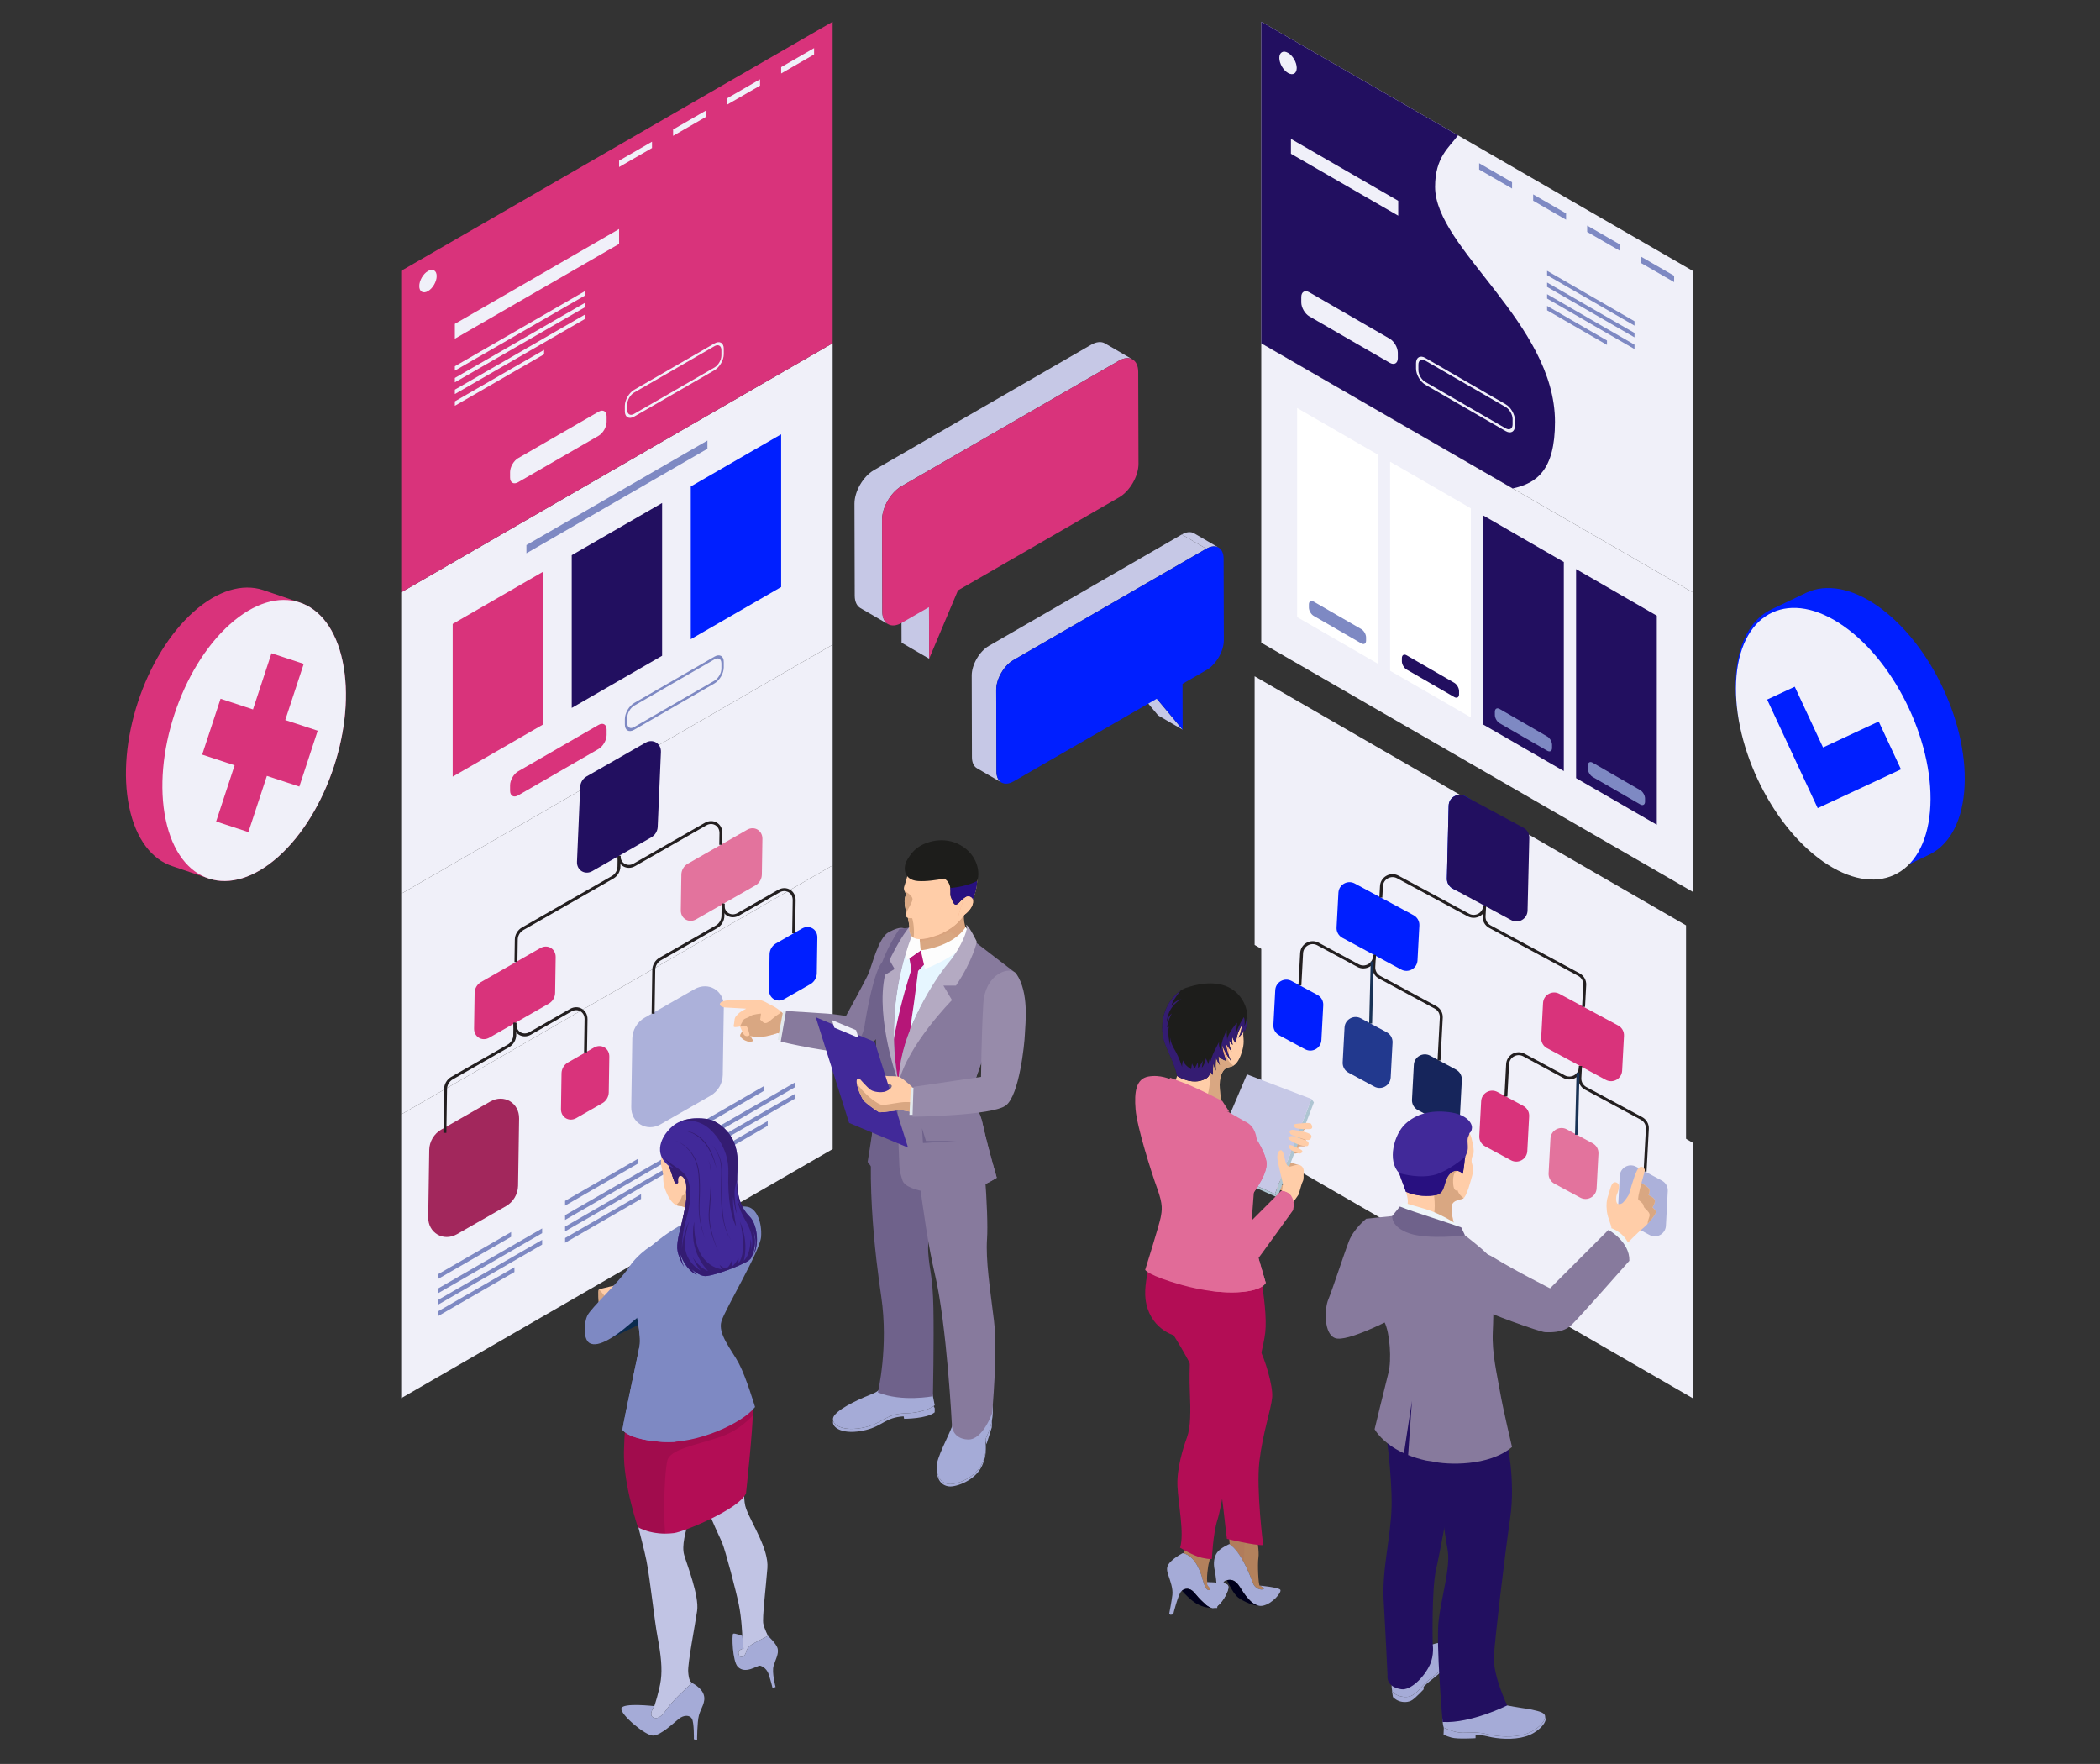 <?xml version="1.0" encoding="UTF-8"?> <svg xmlns="http://www.w3.org/2000/svg" version="1.1" viewBox="0 0 714.309 600"><rect x="0" y="0" width="714.309" height="600" fill="#333333" stroke="none"/><g><g id="Layer_1"><g><g><polygon points="283.22 219.279 136.474 304.002 136.472 201.475 283.22 116.755 283.22 219.279" fill="#f0f0f9"></polygon><g><polygon points="184.723 246.428 153.984 264.172 153.982 212.221 184.725 194.474 184.723 246.428" fill="#d9337b"></polygon><polygon points="225.214 223.052 194.471 240.801 194.471 188.843 225.214 171.097 225.214 223.052" fill="#220f60"></polygon><polygon points="265.707 199.672 234.965 217.42 234.965 165.47 265.703 147.721 265.707 199.672" fill="#001fff"></polygon></g><g><path d="M206.344,250.001c-.003,1.742-1.237,3.88-2.746,4.753l-27.356,15.793c-1.507.869-2.74.156-2.74-1.588l-.002-1.843c.002-1.742,1.238-3.883,2.744-4.752l27.353-15.79c1.508-.874,2.746-.159,2.742,1.584l.003,1.843h0Z" fill="#d9337b"></path><path d="M243.041,232.449l-27.353,15.791c-1.736,1.002-3.147.187-3.147-1.817v-1.842c0-2.006,1.412-4.449,3.147-5.451l27.353-15.792c1.739-1.003,3.149-.189,3.149,1.815v1.843c0,2.003-1.411,4.449-3.149,5.452ZM215.687,240.058c-1.291.747-2.339,2.565-2.339,4.056v1.842c0,1.491,1.048,2.097,2.339,1.352l27.353-15.792c1.29-.746,2.344-2.567,2.344-4.054v-1.844c0-1.49-1.053-2.095-2.344-1.35l-27.353,15.791h0Z" fill="#7e89c3"></path></g><polygon points="240.631 152.649 179.059 188.199 179.059 185.397 240.631 149.85 240.631 152.649" fill="#7e89c3"></polygon></g><g><polygon points="283.225 390.859 136.472 475.584 136.469 379.064 283.22 294.341 283.225 390.859" fill="#f0f0f9"></polygon><polygon points="173.843 420.702 149.133 434.966 149.133 433.345 173.843 419.081 173.843 420.702" fill="#7e89c3"></polygon><polygon points="184.404 419.464 149.133 439.823 149.133 438.204 184.404 417.843 184.404 419.464" fill="#7e89c3"></polygon><polygon points="184.406 423.349 149.133 443.712 149.133 442.091 184.406 421.728 184.406 423.349" fill="#7e89c3"></polygon><polygon points="174.981 432.677 149.131 447.6 149.131 445.979 174.981 431.055 174.981 432.677" fill="#7e89c3"></polygon><polygon points="216.916 395.834 192.208 410.099 192.208 408.479 216.916 394.213 216.916 395.834" fill="#7e89c3"></polygon><polygon points="227.48 394.592 192.208 414.956 192.208 413.335 227.48 392.97 227.48 394.592" fill="#7e89c3"></polygon><polygon points="227.48 398.48 192.208 418.845 192.208 417.224 227.48 396.859 227.48 398.48" fill="#7e89c3"></polygon><polygon points="218.051 407.811 192.214 422.731 192.214 421.109 218.051 406.19 218.051 407.811" fill="#7e89c3"></polygon><polygon points="259.992 370.963 235.285 385.227 235.285 383.607 259.992 369.341 259.992 370.963" fill="#7e89c3"></polygon><polygon points="270.558 369.723 235.285 390.087 235.285 388.467 270.558 368.102 270.558 369.723" fill="#7e89c3"></polygon><polygon points="270.558 373.611 235.285 393.972 235.285 392.351 270.558 371.991 270.558 373.611" fill="#7e89c3"></polygon><polygon points="261.131 382.939 235.285 397.862 235.285 396.241 261.131 381.318 261.131 382.939" fill="#7e89c3"></polygon></g><polygon points="283.22 294.341 136.476 379.062 136.474 304.002 283.22 219.279 283.22 294.341" fill="#f0f0f9"></polygon><g><polygon points="283.22 116.755 136.472 201.475 136.469 92.117 283.217 7.393 283.22 116.755" fill="#d9337b"></polygon><path d="M206.342,143.474c0,1.742-1.234,3.881-2.742,4.752l-27.356,15.794c-1.507.871-2.742.157-2.742-1.588v-1.844c0-1.741,1.235-3.882,2.742-4.751l27.356-15.792c1.508-.872,2.742-.158,2.742,1.585v1.845h0Z" fill="#f0f0f9"></path><path d="M243.041,125.92l-27.353,15.794c-1.736,1.001-3.147.186-3.151-1.818v-1.845c.003-2.004,1.415-4.448,3.151-5.451l27.349-15.79c1.743-1.004,3.152-.189,3.152,1.813v1.844c0,2.007-1.408,4.452-3.147,5.452h0ZM215.687,133.532c-1.291.748-2.343,2.565-2.343,4.055v1.844c0,1.49,1.051,2.098,2.343,1.353l27.353-15.794c1.29-.745,2.344-2.567,2.344-4.056v-1.844c0-1.489-1.057-2.094-2.348-1.348l-27.349,15.791h0Z" fill="#f0f0f9"></path><polygon points="265.707 24.989 276.905 18.521 276.905 16.368 265.707 22.832 265.707 24.989" fill="#f0f0f9"></polygon><polygon points="247.329 35.596 258.526 29.132 258.526 26.978 247.329 33.444 247.329 35.596" fill="#f0f0f9"></polygon><polygon points="228.954 46.205 240.152 39.741 240.152 37.588 228.954 44.052 228.954 46.205" fill="#f0f0f9"></polygon><polygon points="210.583 56.814 221.777 50.349 221.777 48.195 210.583 54.658 210.583 56.814" fill="#f0f0f9"></polygon><path d="M148.535,93.901c.002,1.887-1.328,4.188-2.959,5.129-1.64.947-2.962.178-2.962-1.71s1.322-4.183,2.962-5.128c1.632-.943,2.959-.179,2.959,1.709Z" fill="#f0f0f9"></path></g><polygon points="210.583 82.966 154.717 115.218 154.717 110.162 210.583 77.911 210.583 82.966" fill="#f0f0f9"></polygon><polygon points="199.007 100.501 154.717 126.071 154.719 124.577 199.007 99.008 199.007 100.501" fill="#f0f0f9"></polygon><polygon points="199.007 104.485 154.719 130.054 154.717 128.559 199.007 102.991 199.007 104.485" fill="#f0f0f9"></polygon><polygon points="199.007 108.469 154.717 134.038 154.719 132.544 199.007 106.975 199.007 108.469" fill="#f0f0f9"></polygon><polygon points="185.068 120.499 154.719 138.021 154.717 136.528 185.068 119.008 185.068 120.499" fill="#f0f0f9"></polygon></g><polygon points="573.5 406.146 426.756 321.423 426.756 230.036 573.5 314.759 573.5 406.146" fill="#f0f0f9"></polygon><polygon points="575.759 475.584 429.013 390.862 429.013 303.955 575.759 388.676 575.759 475.584" fill="#f0f0f9"></polygon><g><polygon points="575.759 303.332 429.015 218.61 429.015 116.757 575.762 201.478 575.759 303.332" fill="#f0f0f9"></polygon><g><g><polygon points="468.665 225.75 441.212 209.9 441.212 138.79 468.667 154.64 468.665 225.75" fill="#fff"></polygon><path d="M464.662,217.899c.004,1.033-.728,1.457-1.622.937l-16.198-9.353c-.896-.516-1.626-1.783-1.626-2.815v-1.092c0-1.033.73-1.457,1.626-.94l16.198,9.354c.893.513,1.622,1.783,1.622,2.811v1.095h0Z" fill="#7e89c3"></path></g><g><polygon points="500.297 244.011 472.843 228.165 472.843 157.05 500.297 172.9 500.297 244.011" fill="#fff"></polygon><path d="M496.295,236.16c0,1.033-.73,1.456-1.626.94l-16.199-9.354c-.897-.517-1.626-1.783-1.626-2.817l.004-1.092c0-1.029.726-1.455,1.622-.936l16.199,9.352c.899.518,1.626,1.784,1.626,2.817v1.091Z" fill="#220f60"></path></g><g><polygon points="531.927 262.275 504.472 246.425 504.472 175.31 531.927 191.162 531.927 262.275" fill="#220f60"></polygon><path d="M527.924,254.421c0,1.033-.731,1.455-1.625.939l-16.199-9.348c-.894-.519-1.625-1.783-1.625-2.818v-1.095c0-1.029.731-1.454,1.625-.937l16.199,9.353c.895.518,1.625,1.789,1.625,2.818v1.091h0Z" fill="#7e89c3"></path></g><g><polygon points="563.555 280.536 536.103 264.683 536.103 193.575 563.559 209.426 563.555 280.536" fill="#220f60"></polygon><path d="M559.557,272.683c0,1.035-.729,1.457-1.626.942l-16.199-9.354c-.895-.519-1.626-1.783-1.626-2.817v-1.092c0-1.033.731-1.455,1.626-.939l16.199,9.353c.893.513,1.624,1.785,1.624,2.814l.002,1.093h0Z" fill="#7e89c3"></path></g></g></g><g><polygon points="575.762 201.478 429.015 116.757 429.015 7.398 575.762 92.119 575.762 201.478" fill="#f0f0f9"></polygon><path d="M429.015,7.398v109.359l85.543,49.385c8.115-1.767,14.365-6.192,14.365-22.628,0-33.599-40.785-59.014-40.785-79.966,0-10.14,4.815-13.392,7.791-17.517L429.016,7.398h-.001Z" fill="#220f60"></path><path d="M475.468,121.819c0,1.744-1.237,2.457-2.748,1.584l-27.357-15.794c-1.505-.869-2.738-3.007-2.738-4.75l.002-1.842c-.002-1.743,1.235-2.456,2.741-1.587l27.355,15.794c1.506.867,2.743,3.009,2.739,4.748l.004,1.846h0Z" fill="#f0f0f9"></path><path d="M512.161,146.641l-27.352-15.79c-1.736-1.004-3.147-3.451-3.147-5.453v-1.847c0-2.003,1.412-2.817,3.147-1.817l27.348,15.792c1.744,1.006,3.157,3.449,3.157,5.453v1.842c0,2.007-1.413,2.822-3.153,1.82ZM484.81,122.665c-1.291-.746-2.341-.137-2.344,1.351l.003,1.846c-.003,1.488,1.049,3.308,2.341,4.055l27.352,15.79c1.292.746,2.345.141,2.345-1.352v-1.843c0-1.488-1.052-3.31-2.349-4.055l-27.348-15.792h0Z" fill="#f0f0f9"></path><polygon points="558.253 89.494 569.449 95.956 569.452 93.804 558.256 87.341 558.253 89.494" fill="#7e89c3"></polygon><polygon points="539.877 78.885 551.074 85.349 551.074 83.194 539.877 76.729 539.877 78.885" fill="#7e89c3"></polygon><polygon points="521.502 68.273 532.696 74.738 532.699 72.586 521.502 66.123 521.502 68.273" fill="#7e89c3"></polygon><polygon points="503.125 57.665 514.324 64.129 514.324 61.978 503.128 55.514 503.125 57.665" fill="#7e89c3"></polygon><path d="M441.08,23.112c0,1.889-1.325,2.652-2.959,1.711-1.638-.948-2.962-3.245-2.962-5.133s1.324-2.653,2.962-1.71c1.634.947,2.959,3.243,2.959,5.132Z" fill="#f0f0f9"></path><polygon points="475.599 73.363 439.105 52.298 439.109 47.239 475.599 68.306 475.599 73.363" fill="#f0f0f9"></polygon><polygon points="555.974 110.764 526.244 93.604 526.244 92.111 555.974 109.273 555.974 110.764" fill="#7e89c3"></polygon><polygon points="555.97 114.748 526.244 97.586 526.244 96.094 555.974 113.254 555.97 114.748" fill="#7e89c3"></polygon><polygon points="555.974 118.733 526.244 101.567 526.244 100.076 555.97 117.237 555.974 118.733" fill="#7e89c3"></polygon><polygon points="546.616 117.314 526.244 105.554 526.244 104.058 546.616 115.821 546.616 117.314" fill="#7e89c3"></polygon></g><g><g><path d="M375.847,116.801c-1.198-.698-2.861-.6-4.696.459l-73.93,42.684c-3.624,2.091-6.591,7.213-6.578,11.394l.089,31.277c.002,2.067.746,3.53,1.933,4.22l9.389,5.457c-1.187-.689-1.926-2.15-1.935-4.22l-.089-31.277c-.009-4.183,2.957-9.302,6.578-11.394l73.934-42.686c1.833-1.059,3.496-1.157,4.696-.459l-9.391-5.457v.002Z" fill="#c6c8e6"></path><polygon points="306.604 201.046 306.657 218.601 316.044 224.057 315.998 206.503 306.604 201.046" fill="#c6c8e6"></polygon></g><path d="M380.543,122.716c3.644-2.102,6.609-.411,6.62,3.772l.091,31.279c.011,4.161-2.937,9.291-6.578,11.394l-54.829,31.655-9.802,23.242-.046-17.555-9.257,5.344c-3.622,2.091-6.609.389-6.622-3.774l-.089-31.277c-.009-4.183,2.957-9.302,6.578-11.394l73.934-42.686Z" fill="#d9337b"></path></g><g><path d="M406.156,181.4l8.336,4.846c-1.069-.621-2.543-.535-4.166.401l-8.335-4.844c1.621-.934,3.099-1.021,4.164-.401v-.002Z" fill="#c6c8e6"></path><g><polygon points="385.149 232.82 393.941 243.356 402.272 248.198 393.485 237.663 385.149 232.82" fill="#c6c8e6"></polygon><path d="M401.992,181.801l-65.627,37.889c-3.232,1.87-5.851,6.403-5.838,10.118l.075,27.763c.006,1.839.66,3.138,1.716,3.751l8.336,4.844c-1.056-.612-1.712-1.912-1.716-3.751l-.081-27.763c-.01-3.715,2.607-8.248,5.841-10.116l65.627-37.891-8.335-4.844h0Z" fill="#c6c8e6"></path></g><path d="M410.326,186.645c3.217-1.856,5.864-.365,5.878,3.35l.079,27.761c.012,3.697-2.623,8.259-5.838,10.116l-8.217,4.741.042,15.583-8.786-10.534-48.672,28.099c-3.23,1.866-5.866.347-5.876-3.35l-.081-27.763c-.01-3.715,2.607-8.248,5.841-10.116l65.627-37.891.002.004Z" fill="#001fff"></path></g><g><path d="M602.764,207.171l11.757-5.613c6.584-3.016,15.165-1.714,24.21,4.624,18.174,12.736,31.329,40.982,29.385,63.089-.978,11.122-5.592,18.571-12.248,21.605l-11.761,5.613c-6.577,2.997-15.142,1.689-24.175-4.639-18.172-12.736-31.329-40.982-29.385-63.089.976-11.104,5.579-18.546,12.218-21.59h-.002Z" fill="#001fff"></path><path d="M590.667,229.912c-1.944,22.108,11.213,50.353,29.385,63.089,9.033,6.328,17.598,7.636,24.175,4.639,6.659-3.035,11.274-10.483,12.252-21.605,1.944-22.106-11.215-50.352-29.384-63.088-9.047-6.339-17.63-7.642-24.21-4.626-6.639,3.044-11.242,10.486-12.218,21.59h0Z" fill="#f0f0f9"></path><polygon points="646.616 261.693 639.035 245.419 620.102 254.24 610.48 233.581 601.082 237.957 618.258 274.829 618.294 274.811 618.322 274.873 646.616 261.693" fill="#001fff"></polygon></g><g><path d="M101.794,204.873l-12.393-4.207c-6.921-2.229-15.327.085-23.601,7.48-16.62,14.857-26.396,44.589-21.839,66.412,2.293,10.978,7.777,17.862,14.778,20.101l12.393,4.207c6.914,2.211,15.307-.109,23.567-7.491,16.62-14.857,26.397-44.59,21.84-66.412-2.289-10.961-7.76-17.839-14.745-20.089h-.002Z" fill="#d9337b"></path><path d="M116.539,224.964c4.557,21.822-5.22,51.555-21.84,66.412-8.26,7.382-16.651,9.701-23.567,7.491-7-2.237-12.486-9.122-14.778-20.101-4.557-21.821,5.222-51.554,21.839-66.41,8.272-7.394,16.679-9.71,23.6-7.481,6.985,2.25,12.456,9.129,14.745,20.089h.002Z" fill="#f0f0f9"></path><polygon points="108.059 248.548 97.025 244.919 103.309 225.809 92.339 222.202 86.054 241.31 75.021 237.681 68.769 256.682 79.803 260.313 73.518 279.426 84.489 283.034 90.776 263.92 101.812 267.549 108.059 248.548" fill="#d9337b"></polygon></g><path d="M1446.358,462.793" fill="#220f60"></path><g><path d="M476.601,329.784l-19.993-10.779c-1.286-.693-2.056-2.065-1.978-3.524l.63-11.84c.147-2.766,3.124-4.437,5.562-3.122l19.993,10.779c1.286.693,2.056,2.065,1.978,3.524l-.63,11.84c-.147,2.766-3.124,4.437-5.562,3.122Z" fill="#001fff"></path><path d="M443.907,356.899l-8.791-4.739c-1.286-.693-2.056-2.065-1.978-3.524l.63-11.84c.147-2.766,3.124-4.437,5.562-3.122l8.791,4.739c1.286.693,2.056,2.065,1.978,3.524l-.63,11.84c-.147,2.766-3.124,4.437-5.562,3.122Z" fill="#001fff"></path><path d="M467.478,369.608l-8.791-4.739c-1.286-.693-2.056-2.065-1.978-3.524l.63-11.84c.147-2.766,3.124-4.437,5.562-3.122l8.791,4.739c1.286.693,2.056,2.065,1.978,3.524l-.63,11.84c-.147,2.766-3.124,4.437-5.562,3.122Z" fill="#22398e"></path><path d="M491.05,382.316l-8.791-4.739c-1.286-.693-2.056-2.065-1.978-3.524l.63-11.84c.147-2.766,3.124-4.437,5.562-3.122l8.791,4.739c1.286.693,2.056,2.065,1.978,3.524l-.63,11.84c-.147,2.766-3.124,4.437-5.562,3.122Z" fill="#16255b"></path><path d="M513.949,394.661l-8.791-4.739c-1.286-.693-2.056-2.065-1.978-3.524l.63-11.84c.147-2.766,3.124-4.437,5.562-3.122l8.791,4.739c1.286.693,2.056,2.065,1.978,3.524l-.63,11.84c-.147,2.766-3.124,4.437-5.562,3.122Z" fill="#d9337b"></path><path d="M537.52,407.369l-8.791-4.739c-1.286-.693-2.056-2.065-1.978-3.524l.63-11.84c.147-2.766,3.124-4.437,5.562-3.122l8.791,4.739c1.286.693,2.056,2.065,1.978,3.524l-.63,11.84c-.147,2.766-3.124,4.437-5.562,3.122Z" fill="#e3739d"></path><path d="M561.092,420.077l-8.791-4.739c-1.286-.693-2.056-2.065-1.978-3.524l.63-11.84c.147-2.766,3.124-4.437,5.562-3.122l8.791,4.739c1.286.693,2.056,2.065,1.978,3.524l-.63,11.84c-.147,2.766-3.124,4.437-5.562,3.122Z" fill="#acb1da"></path><path d="M546.202,367.308l-19.993-10.779c-1.286-.693-2.056-2.065-1.978-3.524l.63-11.84c.147-2.766,3.124-4.437,5.562-3.122l19.993,10.779c1.286.693,2.056,2.065,1.978,3.524l-.63,11.84c-.147,2.766-3.124,4.437-5.562,3.122Z" fill="#d9337b"></path><path d="M505.022,308.115h0c-.147,2.766-3.124,4.437-5.562,3.122l-24.001-12.939c-2.438-1.314-5.414.357-5.562,3.122l-.207,3.88" fill="none" stroke="#231f20" stroke-miterlimit="10"></path><path d="M504.996,308.102l-.19,3.561c-.078,1.458.693,2.831,1.978,3.524l30.279,16.324c1.286.693,2.056,2.065,1.978,3.524l-.396,7.442" fill="none" stroke="#231f20" stroke-miterlimit="10"></path><path d="M467.534,324.813l-.028.517c-.147,2.766-3.124,4.437-5.562,3.122l-13.644-7.356c-2.438-1.314-5.414.357-5.562,3.122l-.584,10.979" fill="none" stroke="#231f20" stroke-miterlimit="10"></path><path d="M467.509,324.799l-.217,4.079c-.078,1.458.693,2.831,1.978,3.524l19.001,10.244c1.286.693,2.056,2.065,1.978,3.524l-.774,14.54" fill="none" stroke="#231f20" stroke-miterlimit="10"></path><path d="M537.602,362.588l-.028.517c-.147,2.766-3.124,4.437-5.562,3.122l-13.644-7.356c-2.438-1.314-5.414.357-5.562,3.122l-.584,10.979" fill="none" stroke="#231f20" stroke-miterlimit="10"></path><path d="M537.602,362.588l-.217,4.079c-.078,1.458.693,2.831,1.978,3.524l19.001,10.244c1.286.693,2.056,2.065,1.978,3.524l-.774,14.54" fill="none" stroke="#231f20" stroke-miterlimit="10"></path><path d="M495.631,303.053l-1.488-.802c-1.251-.674-2.017-1.993-1.983-3.414l.595-24.77c.068-2.817,3.086-4.57,5.566-3.232l1.488.802c1.251.674,2.017,1.993,1.983,3.414l-.595,24.77c-.068,2.817-3.086,4.57-5.566,3.232Z" fill="#001fff"></path><path d="M518.209,281.556l-19.887-10.722c-2.48-1.337-5.498.416-5.566,3.232l-.595,24.77c-.034,1.42.732,2.74,1.983,3.414l19.887,10.722c2.48,1.337,5.498-.416,5.566-3.232l.595-24.77c.034-1.42-.732-2.74-1.983-3.414Z" fill="#220f60"></path></g><g><path d="M236.778,312.712l20.2-11.559c1.299-.743,2.142-2.173,2.165-3.671l.187-12.162c.044-2.841-2.742-4.489-5.205-3.079l-20.2,11.559c-1.299.743-2.142,2.173-2.165,3.671l-.187,12.162c-.044,2.841,2.742,4.489,5.205,3.079Z" fill="#e3739d"></path><path d="M266.786,339.824l8.882-5.082c1.299-.743,2.142-2.173,2.165-3.671l.187-12.162c.044-2.841-2.742-4.489-5.205-3.079l-8.882,5.082c-1.299.743-2.142,2.173-2.165,3.671l-.187,12.162c-.044,2.841,2.742,4.489,5.205,3.079Z" fill="#001fff"></path><path d="M224.687,382.428l17.011-9.735c2.488-1.424,4.103-4.162,4.147-7.031l.357-23.294c.083-5.441-5.252-8.598-9.97-5.898l-17.011,9.735c-2.488,1.424-4.103,4.162-4.147,7.031l-.357,23.294c-.083,5.441,5.252,8.598,9.97,5.898Z" fill="#acb1da"></path><path d="M196.019,380.32l8.882-5.082c1.299-.743,2.142-2.173,2.165-3.671l.187-12.162c.044-2.841-2.742-4.489-5.205-3.079l-8.882,5.082c-1.299.743-2.142,2.173-2.165,3.671l-.187,12.162c-.044,2.841,2.742,4.489,5.205,3.079Z" fill="#d9337b"></path><path d="M155.447,419.803l16.703-9.558c2.443-1.398,4.028-4.086,4.071-6.903l.351-22.871c.082-5.343-5.157-8.442-9.789-5.791l-16.703,9.558c-2.443,1.398-4.028,4.086-4.071,6.903l-.351,22.871c-.082,5.343,5.157,8.442,9.789,5.791Z" fill="#a2275c"></path><path d="M166.456,352.954l20.2-11.559c1.299-.743,2.142-2.173,2.165-3.671l.187-12.162c.044-2.841-2.742-4.489-5.205-3.079l-20.2,11.559c-1.299.743-2.142,2.173-2.165,3.671l-.187,12.162c-.044,2.841,2.742,4.489,5.205,3.079Z" fill="#d9337b"></path><path d="M210.564,291.101h0c-.044,2.841,2.742,4.489,5.205,3.079l24.249-13.876c2.463-1.41,5.249.238,5.205,3.079l-.061,3.986" fill="none" stroke="#231f20" stroke-miterlimit="10"></path><path d="M210.59,291.087l-.056,3.658c-.023,1.498-.866,2.928-2.165,3.671l-30.592,17.506c-1.299.743-2.142,2.173-2.165,3.671l-.117,7.644" fill="none" stroke="#231f20" stroke-miterlimit="10"></path><path d="M245.944,307.385l-.008.531c-.044,2.841,2.742,4.489,5.205,3.079l13.785-7.889c2.463-1.41,5.249.238,5.205,3.079l-.173,11.277" fill="none" stroke="#231f20" stroke-miterlimit="10"></path><path d="M245.97,307.37l-.064,4.19c-.023,1.498-.866,2.928-2.165,3.671l-19.198,10.986c-1.299.743-2.142,2.173-2.165,3.671l-.229,14.935" fill="none" stroke="#231f20" stroke-miterlimit="10"></path><path d="M175.151,347.896l-.008.531c-.044,2.841,2.742,4.489,5.205,3.079l13.785-7.889c2.463-1.41,5.249.238,5.205,3.079l-.173,11.277" fill="none" stroke="#231f20" stroke-miterlimit="10"></path><path d="M175.151,347.896l-.064,4.19c-.023,1.498-.866,2.928-2.165,3.671l-19.198,10.986c-1.299.743-2.142,2.173-2.165,3.671l-.229,14.935" fill="none" stroke="#231f20" stroke-miterlimit="10"></path><path d="M219.61,252.601l-20.093,11.498c-1.263.723-2.099,2.098-2.162,3.558l-1.095,25.46c-.125,2.895,2.696,4.626,5.202,3.192l.004-.003s0,0,0,0l1.532-.877s0,0,0,0l18.556-10.618c1.263-.723,2.099-2.098,2.162-3.558l1.095-25.46c.125-2.895-2.696-4.626-5.202-3.192Z" fill="#220f60"></path></g><g><g><g><path d="M445.482,383.197s-2.687,1.232-2.379,1.849c.307.615,1.396,1.825,1.351,1.947-.04.121-.493,1.295-.51,1.354-.02.058-.244,1.522-.244,1.522,0,0-2.095-.105-2.176.158-.082.268.148.902.148.902l-.307,1.311s-1.196.313-2.506-.137c-1.314-.452-5.684-1.54-5.684-1.54l-5.066.162-2.404-6.547h5.974s2.214-3.196,3.112-4.365c.906-1.169,3.389-1.991,4.248-2.339.863-.349,2.835.452,3.554.967.718.51.898,1.497-.024,1.515-.92.023-2.518-.449-2.518-.449,0,0-2.131,1.065-1.676,1.64.463.574,5.815.837,5.815.837l1.295,1.214h-.002Z" fill="#f2a983"></path><path d="M443.698,389.87s.224-1.464.244-1.522c.018-.061.47-1.234.51-1.354.045-.121-1.044-1.331-1.351-1.947-.308-.618,2.379-1.849,2.379-1.849l-1.295-1.214s-5.351-.263-5.815-.837c-.455-.575,1.676-1.64,1.676-1.64,0,0,1.598.473,2.518.449.443-.01.63-.242.625-.537-.357.072-.815.098-1.364.004-1.415-.243-2.582-.637-2.582-.637,0,0-1.438,1.194-1.685,1.848-.245.656-.45,2.605-1.289,4.04-.842,1.438-2.013,1.971-2.013,1.971,0,0,3.711.409,3.696,1.824-.023,1.415-.29,2.277-1.542,1.991-1.253-.285-4.184-2.235-4.184-2.235l-4.901.386.78,2.116,5.066-.162s4.369,1.087,5.684,1.54c1.311.45,2.506.137,2.506.137l.307-1.311s-.23-.635-.148-.902c.081-.264,2.176-.158,2.176-.158h0Z" fill="#d9a782"></path></g><polygon points="430.245 383.836 430.629 391.381 425.568 391.705 424.661 383.707 430.245 383.836" fill="#102942"></polygon></g><path d="M441.934,397.64c.02-.083-.039-1.31-.351-1.424-.309-.114-4.741-1.426-5.766-1.674-1.028-.244-3.67-.676-3.795.229-.121.899,3.716,1.577,3.716,1.577l.079,1.291s-2.193-.676-2.829-.817c-.633-.144-2.341-.226-2.442.345-.103.577,1.601,1.071,2.729,1.438,1.128.372,2.961.902,2.961.902v.41s-2.512-.428-3.433-.655c-.927-.225-2.444-.712-2.584-.349-.138.364-.885.942,1.783,1.867,2.668.927,4.699,1.346,4.743,1.554.037.207.183.641.037.724-.141.082-.41.178-1.865-.26-1.459-.437-3.283-1.134-3.551-1.092-.265.041-.983.364-.265,1.001.72.636,4.716,2.459,5.644,2.379.92-.081,5.19-7.448,5.19-7.448h0Z" fill="#d9a782"></path><g><polygon points="433.657 406.136 434.492 407.296 411.921 397.271 411.083 396.111 433.657 406.136" fill="#aec5d2"></polygon><polygon points="446.924 374.973 434.492 407.296 433.657 406.136 446.085 373.808 446.924 374.973" fill="#aec5d2"></polygon><polygon points="446.085 373.808 433.657 406.136 411.083 396.111 424.149 365.449 446.085 373.808" fill="#c6c8e6"></polygon></g><path d="M418.288,525.252v.004c3.99,2.703,7.082,11.009,7.867,13.141.794,2.149,2.829,2.485,3.566,2.165.735-.32-1.227-1.222-1.227-1.222-.452-.044-.792-7.243-.452-9.471.337-2.222-.453-5.879-.792-9.274-.336-3.394-.262-16.594-.262-16.594h-11.693s1.057,4.111,1.771,8.785c.722,4.677,1.222,12.466,1.222,12.466h0Z" fill="#b3815c"></path><path d="M418.288,525.252v.004c1.818,1.233,3.453,3.633,4.767,6.081.308-4.154.405-9.682.405-9.682l-5.872-4.679c.426,4.084.699,8.277.699,8.277h0Z" fill="#b0795b" opacity=".5"></path><path d="M403.456,525.687c-.203,1.472-.736,2.322-.978,2.642,4.41,1.09,6.147,7.146,6.628,9.046.489,1.924,1.322,3.62,2.112,3.507.795-.111.154-1.013-.259-1.391-.422-.377-.34-1.285-.34-1.285h.066c-.353-1.002.182-5.691.574-6.787.418-1.169.455-5.583.455-6.863s1.656-6.223,2.334-8.825c.68-2.604,2.601-12.223,2.601-12.223l-15.613-1.093s-.223,4.373.908,8.447c1.129,4.075,1.77,12.901,1.511,14.826h0Z" fill="#b3815c"></path><path d="M402.323,528.291s-2.225,1.092-3.887,2.674c-1.658,1.586-1.773,2.642-1.056,4.752.714,2.115,1.66,4.64,1.399,6.826-.266,2.191-1.061,6.301-1.061,6.301l.434.434s1.08-.174.965-.205c-.113-.041,1.657-6.676,2.637-7.733.981-1.059,2.866-1.568,4.529.463,1.657,2.026,4.713,5.302,6.409,5.157,1.698-.155,3.841-3.226,4.637-5.157.793-1.932.793-2.803-.747-3.18-1.551-.376-5.963-.416-5.963-.416,0,0-.081.908.34,1.285.415.377,1.054,1.281.259,1.391-.79.114-1.623-1.582-2.112-3.507-.487-1.925-2.26-8.107-6.785-9.085v-.002Z" fill="#a5abd7"></path><path d="M406.284,541.801c-1.519-1.856-3.226-1.586-4.252-.723,1.011,1.135,2.987,3.209,4.815,4.293,2.598,1.551,4.486,1.464,5.276,1.522.007.002.007-.002.011-.002-1.744-.442-4.357-3.27-5.85-5.09Z" fill="#00001c"></path><path d="M416.583,538.621c-1.551-.376-5.963-.416-5.963-.416,0,0-.055.669.191,1.096l.104.135c.014.019.029.039.046.054.19.176.434.469.557.739h0c.108.237.124.461-.065.581-.14,1.082-.563,3.426-1.659,4.661,1.071.911,2.128,1.553,2.9,1.486,1.698-.155,3.841-3.226,4.637-5.157.793-1.932.793-2.803-.747-3.18h0Z" fill="#a5abd7"></path><path d="M393.562,422.148s-4.841,12.212-3.913,19.754c1.216,9.92,9.544,12.273,9.544,12.273,0,0,7.162,11.225,9.643,18.624,2.476,7.398,6.656,34.463,7.181,39.425.519,4.962,1.312,11.217,1.312,11.217,0,0,9.408,2.296,12.337,2.124,0,0-2.411-18.823-1.289-28.484,1.127-9.662,4.002-17.754,4.347-21.757.347-4.004-2.613-13.491-4.347-16.538-1.744-3.044-20.556-34.626-20.556-34.626l-14.261-2.012h.002Z" fill="#b30d55"></path><path d="M401.035,424.637s-2.343,6.681-1.744,17.263c.581,10.244,5.723,12.833,5.723,12.833,0,0-.6,11.257-.303,18.313.303,7.057.303,12.459-.976,15.91-1.273,3.456-3.528,10.586-3.229,16.666.303,6.078,2.384,16.023.896,20.824,0,0,4.581,2.834,7.435,3.444,2.859.614,3.382.379,3.382.379,0,0,.376-8.588,1.872-13.243,1.507-4.652,3.752-20.339,5.63-26.495,1.879-6.152,9.609-27.841,10.657-37.375,1.05-9.531-3.753-30.319-3.753-30.319l-25.589,1.798h-.001Z" fill="#b30d55"></path><path d="M398.323,367.202s-3.632-1.789-7.76-1.009c-4.135.784-4.8,5.193-4.302,11.198.5,6.011,5.361,21.368,7.373,26.898,2.014,5.533,1.629,7.372,1.152,9.886-.486,2.514-5.254,17.763-5.254,17.763,0,0,.944,1.919,12.488,5.149,14.509,4.062,26.683,2.758,28.507-.736l-4.721-16.2s-.839-11.447-.668-12.398c.167-.949,5.529-7.04,5.697-11.674.166-4.635-7.618-14.749-7.618-14.749l-5.268-3.023s-17.394-7.2-19.628-11.104h.001Z" fill="#e16b98"></path><path d="M430.527,436.351l-4.721-16.2s-.839-11.447-.668-12.398c.167-.949,5.529-7.04,5.697-11.674.09-2.553-2.229-6.76-4.328-10.034l-10.586,4.411s-2.724,6.965-4.104,11.914c-1.385,4.953-7.334,13.742-6,17.381,1.07,2.925,5.589,12.121,6.111,19.37,9.837,1.274,17.208-.115,18.599-2.77h-.001Z" fill="#e16b98"></path><g><path d="M415.478,375.686s-1.093-6.625-.351-9.193c.742-2.566,1.561-3.059,2.658-3.438.847-.288,2.681.024,4.284-4.192,1.603-4.216.673-5.848.835-7.59.164-1.746.559-2.991.102-4.617-.46-1.627-1.633-7.736-6.699-9.341-5.062-1.612-10.952-.646-14.002,1.557-3.05,2.201-5.158,6.823-4.675,11.362.489,4.538,3.251,7.122,3.604,10.209.351,3.088-1.169,7.087-2.777,9.665-1.607,2.586,2.59,5.569,5.349,6.525,6.166,2.147,11.671-.947,11.671-.947h0Z" fill="#ffcda8"></path><path d="M417.172,359.056c-.583-3.082-.783-6.192-.783-6.192l-5.18,4.794s1.592,11.401-1.188,16.703c-.569,1.081-.509,2.062-.06,2.943,3.253-.347,5.518-1.617,5.518-1.617,0,0-1.093-6.625-.351-9.193.742-2.566,1.561-3.059,2.658-3.438.411-.142,1.06-.142,1.798-.587-.984-.673-2.105-1.774-2.413-3.413h0Z" fill="#d9a782"></path><path d="M417.786,359.349c-.151.308-2.214.695-2.234-2.936-.015-3.628,2.31-4.715,2.517-2.078.208,2.635-.283,5.014-.283,5.014h0Z" fill="#f2a983"></path><path d="M424.021,343.586c-.949-4.25-5.855-12.487-20.593-7.58-3.114,1.038-8.848,6.379-8.004,15.193.319,3.306,1.732,5.846,3.056,8.948,1.772,4.143,1.934,5.833,1.934,5.833,0,0,4.942,3.399,9.523,1.04,1.137-.587,1.532-1.404,1.723-2.462.275.365.574.717.9,1.053,0,0-.04-1.666.148-3.91.321,1.569.969,2.499.969,2.499-.298-.685-.222-2.5-.028-4.409.505,1.593,1.307,2.483,1.307,2.483-.29-.49-.443-1.658-.517-3.037.747.723,1.616,1.323,2.58,1.565.15.037-1.212-2.937-1.312-5.359,1.348,3.492,3.1,5.562,3.1,5.562-1.028-1.933-1.626-4.345-1.965-6.274.877,1.507,2.1,2.963,2.1,2.963-.615-1.18-.817-2.501-.809-3.744.519.927,1.168,1.48,1.168,1.48-.254-1.031-.248-2.023-.128-2.881.345,1.64,1.439,2.413,1.439,2.413-.42-1.929.937-4.843,1.775-6.268-.067,1.348-.343,3.146-1.282,4.381,0,0,1.364-1.094,2.141-2.785.066.201.116.411.157.629,0,0,1.561-3.085.616-7.332v-.002Z" fill="#1d1d1b"></path><path d="M414.958,362.273c-.29-.49-.443-1.658-.517-3.037.747.723,1.616,1.323,2.58,1.565.15.037-1.212-2.937-1.312-5.359,1.348,3.492,3.1,5.562,3.1,5.562-1.028-1.933-1.626-4.345-1.965-6.274.877,1.507,2.1,2.963,2.1,2.963-.615-1.18-.817-2.501-.809-3.744.519.927,1.168,1.48,1.168,1.48-.254-1.031-.248-2.023-.128-2.881.345,1.64,1.439,2.413,1.439,2.413-.42-1.929.937-4.843,1.775-6.268-.067,1.348-.343,3.146-1.282,4.381,0,0,1.364-1.094,2.141-2.785.066.201.116.411.157.629,0,0,1.516-3.003.648-7.158.101,1.824-.014,3.889-.769,5.311,0,0,.32-2.056-.196-3.076,0,0-.929,1.338-1.856,3.396-.926,2.054-1.223,3.84-1.223,3.84,0,0,1.075-5.786.644-5.267-.467.57-3.6,4.325-3.143,6.255,0,0-.373-2.833-.217-3.857,0,0-2.221,4.05-1.943,7.231,0,0-1.02-1.928-.653-3.196,0,0-3.12,5.395-3.088,7.693l-.383-1.897s-.009,4.097-1.666,7.008c.129-.06.25-.115.375-.182,1.137-.587,1.532-1.404,1.723-2.462.275.365.574.717.9,1.053,0,0-.04-1.666.148-3.91.321,1.569.969,2.499.969,2.499-.298-.685-.222-2.5-.028-4.409.505,1.593,1.307,2.483,1.307,2.483v-.002Z" fill="#341c72"></path><path d="M411.602,363.021l-1.439-3.03s-.335,2.152-1.369,3.208l.364-2.386s-1.244,2.225-1.618,2.464l-.121-1.923-.989,1.996s-.935-1.187-.97-1.701l-.299,2.038s-2.32-1.314-2.768-3.004c0,0-.446,1.48-.273,2.334-.292-.889-1.227-3.577-2.143-5.187-1.11-1.945-1.738-3.068-1.939-4.86,0,0-.209,2.119.219,3.468,0,0-1.352-4.427-.669-7.172,0,0-1.06.032-2.241.593.011.436.034.883.077,1.34.319,3.306,1.732,5.846,3.056,8.948,1.772,4.143,1.934,5.833,1.934,5.833,0,0,4.942,3.399,9.523,1.04,1.137-.587,1.532-1.404,1.723-2.462.052.067.107.126.157.196l-.217-1.732v-.002Z" fill="#341c72"></path><path d="M402.287,366.962c-.407-3.177-3.088-8.904-3.088-8.904l.163,2.617s-.473-1.437-2.104-6.189c-1.624-4.748,1.316-9.732,1.316-9.732-1.323.91-1.727,3.196-1.727,3.196.285-5.863,4.996-8.148,4.996-8.148-2.277.642-3.485,2.372-3.485,2.372.502-1.686,2.144-3.889,3.226-5.219-3.083,2.082-6.852,6.981-6.16,14.244.319,3.306,1.732,5.846,3.056,8.948,1.772,4.143,1.934,5.833,1.934,5.833,0,0,.723.5,1.873.982h0Z" fill="#341c72"></path></g><path d="M401.492,367.91c4.169,1.325,14.262,6.581,14.262,6.581l2.365,3.649s-11.405,1.15-18.176-2.557c-8.219-4.503-4.155-7.175-4.155-7.175l2.351-1.8,3.351,1.301h.001Z" fill="#e16b98"></path><path d="M418.197,525.193s-3.016,1.283-4.148,2.829c-1.132,1.542-1.357,3.737-.943,5.732.416,2.001.832,5.055.678,6.905-.152,1.847-.869,6.299-.869,6.299h1.095s1.204-8.825,2.792-9.32c1.587-.486,3.245-.564,4.938,2.191,1.7,2.751,4.455,6.94,7.698,6.371,3.243-.564,6.599-4.561,6.073-5.428-.529-.865-7.019-1.433-7.019-1.433,0,0,1.962.903,1.227,1.222-.736.32-2.771-.017-3.566-2.165-.791-2.15-3.918-10.564-7.957-13.204h.001Z" fill="#a5abd7"></path><path d="M421.741,539.83c-1.51-2.452-2.988-2.657-4.41-2.331.641,1.374,2.352,4.805,3.848,5.912,1.888,1.398,5.314,2.829,7.2,2.813h0c-2.781-.366-5.121-3.947-6.638-6.395h0Z" fill="#00001c"></path><path d="M435.86,405.802s.656-2.326.441-3.467c-.219-1.141-1.673-6.846-1.801-8.161-.132-1.316.218-2.852,1.141-2.938.918-.088,1.314,2.807,1.579,3.815.26,1.009.874,1.888,1.621,1.756.744-.133,2.417-.92,3.425-.44,1.009.484,1.317,1.492,1.184,2.501-.134,1.011.173,2.064-.354,3.073-.524,1.008-1.136,3.903-1.402,4.388-.262.484-2.455,3.467-2.455,3.467l-3.38-3.993h.001Z" fill="#ffcda8"></path><g><path d="M440.048,382.829c0-.272.176-.512,1.105-.574.919-.06,4.327-.595,4.776,0,.457.595.579,1.354.127,1.683-.45.327-3.592.063-4.228,0-.636-.064-1.779-.327-1.779-1.108h0Z" fill="#ffcda8"></path><path d="M438.669,384.981c0-.514.534-.838,1.868-.572,1.335.266,5.782.78,5.54,2.215-.248,1.435-1.355,1.211-1.952,1.065-.592-.139-4.409-1.519-4.738-1.633-.325-.108-.719-.602-.719-1.076h0Z" fill="#ffcda8"></path><path d="M438.258,386.871c.215-.353.915-.637,1.79-.373.878.27,4.574,1.399,4.896,1.872.333.468.186,1.187-.141,1.415-.328.222-1.723-.02-2.646-.31-.921-.288-4.409-1.764-3.9-2.603h.001Z" fill="#ffcda8"></path><path d="M438.443,389.722c.183-.385.731-.254,1.606.149.878.403,3.073,1.227,2.947,1.76-.122.533-.541.861-1.327.697-.783-.164-3.779-1.435-3.227-2.605h0Z" fill="#ffcda8"></path></g><path d="M416.366,388.639c.782-2.675,4.438-8.617,7.401-7.05,2.957,1.569,4.347,4.7,3.737,11.489-.607,6.789-1.739,22.104-1.739,22.104l10.095-10.094s5.22.086,4.004,6.526c0,0-11.659,16.274-13.139,18.104-1.483,1.829-7.901,5.657-9.778,1.482-1.882-4.181-3.541-32.467-.58-42.56h-.001Z" fill="#e16b98"></path><path d="M439.24,406.868c-1.217-1.743-3.38-1.781-3.38-1.781l-10.095,10.094s-.674,8.521.274,8.258c.838-.231,10.708-13.124,13.2-16.57h0Z" fill="#e16b98"></path></g><g><g><path d="M520.907,581.498c-3.085-.677-12.805-1.296-16.212-4.87l-13.58,4.439s-.926,4.315,0,6.6c0,0,3.455,1.725,6.415,1.725s5.119-.34,8.447.494c3.333.834,8.64,1.237,12.769,0,4.134-1.229,6.791-4.317,6.847-5.792.06-1.488-1.601-1.914-4.687-2.596h0Z" fill="#a5abd7"></path><path d="M525.59,584.127c-.099,1.49-2.739,4.532-6.843,5.759-4.129,1.237-9.436.834-12.769,0-3.328-.834-5.488-.494-8.447-.494s-6.415-1.725-6.415-1.725c-.028-.066-.055-.137-.076-.207.01.156.032.311.064.461l-.087,2.056s.608.475,2.694,1.059c2.088.593,8.192.203,8.192.203,0,0,.016-.584.016-1.132,1.278.021,2.608.157,4.208.556,3.334.834,8.635,1.233,12.767,0,4.135-1.235,6.787-4.318,6.846-5.803.013-.274-.036-.523-.149-.733h-.001Z" fill="#a5abd7"></path></g><g><path d="M473.739,568.904s-.862,5.379,0,6.593c.857,1.218,4.37,2.512,6.661,1.148,2.295-1.364,2.489-2.398,4.919-4.602,2.309-2.093,5.831-4.056,6.779-7.244.728-2.458.131-5.352-1.09-5.929-1.218-.573-6.024.86-8.458,3.006-2.433,2.155-8.812,7.027-8.812,7.027h-.001Z" fill="#a5abd7"></path><path d="M492.098,564.799c-.948,3.187-4.471,5.151-6.779,7.244-2.43,2.204-2.624,3.239-4.919,4.602-2.291,1.364-5.805.07-6.661-1.148-.132-.185-.223-.459-.282-.797-.01.429.023.814.118,1.115l.228,1.412s.714.845,2.01,1.35c1.294.503,3.233.575,4.562-.324,1.331-.895,3.876-3.627,3.876-3.627,0,0-.004-.399-.01-.869.307-.318.659-.66,1.076-1.038,2.309-2.089,5.831-4.052,6.779-7.243.247-.834.335-1.717.303-2.541-.028.619-.12,1.256-.303,1.866h.001Z" fill="#a5abd7"></path></g><path d="M471.962,569.882s-.72,3.938,4.716,4.713c3.062.444,7.644-3.922,9.674-8.292,1.572-3.382.983-6.983.983-6.983,0,0-.42-18.586,1.111-25.307,1.533-6.72,6.168-32.183,6.168-32.183l-7.25-33.548-16.163,16.93s2.353,16.508,2.151,27.019c-.198,10.513-3.341,21.348-2.692,32.404.652,11.054,1.302,25.247,1.302,25.247h0Z" fill="#220f60"></path><path d="M512.48,489.827s3.114,13.407,1.203,26.517c-1.9,13.109-5.131,40.404-5.531,46.981-.402,6.577,4.524,16.772,4.524,16.772,0,0-12.336,6.178-21.971,5.63,0,0-2.342-26.693-1.331-34.761,1.007-8.07,4.075-18.041,3.037-23.754-1.042-5.713-3.965-26.908-3.965-26.908,0,0-3.825-5.811-4.757-11.189-.928-5.378,28.791.712,28.791.712h0Z" fill="#220f60"></path><path d="M468.171,417.293c-.149,0-3.468-2.744-3.468-2.744,0,0-4.22,3.43-5.825,7.527-1.609,4.097-5.729,16.822-7.045,19.895-1.318,3.069-1.657,11.848,2.392,13.213,4.048,1.368,18.771-6.336,18.771-6.336l-4.825-31.553h0Z" fill="#877a9d"></path><polygon points="466.659 436.898 464.267 442.166 468.609 441.677 466.659 436.898" fill="#877a9d"></polygon><g><path d="M473.545,413.862s5.462-1.162,5.328-5.325c-.135-4.168-4.44-9.97-3.828-16.321.616-6.351,5.875-10.652,11.949-12.293,6.081-1.64,12.432,3.143,13.459,6.965,1.024,3.828.967,5.364.511,6.197-.454.828-.507,2.008-.293,2.573.214.561.592,2.572.079,4.262-.507,1.689-1.848,7.37-3.22,7.828-1.364.459-3.376.562-3.697,2.333-.323,1.771.429,5.952,1.502,8.608,0,0-3.941,3.699-12.925,2.226-8.981-1.474-8.866-7.051-8.866-7.051v-.002Z" fill="#ffcda8"></path><path d="M495.337,418.688c-1.073-2.655-1.825-6.837-1.502-8.608.322-1.77,2.333-1.874,3.697-2.333.105-.035.209-.101.314-.193-.95-.7-2.064-1.84-2.22-3.399-.282-2.782-.282-6.679-.282-6.679,0,0-6.848,3.951-7.929,3.951-1.09,0,2.855,10.912-1.482,15.919-1.649,1.901.338,3.033,3.433,3.704,4.101-.61,5.969-2.363,5.969-2.363h.002Z" fill="#d9a782"></path><path d="M496.33,400.22s.21-1.772-.961-1.649c-1.172.119-1.258,3.477-.958,5.007.295,1.53,1.437,2.19,1.653-.151.204-2.341.267-3.209.267-3.209h-.001Z" fill="#ffcda8"></path><path d="M492.907,378.294c-6.222-.779-11.2.571-14.93,4.043-3.735,3.473-6.247,12.493-2.03,16.711h0c.706,2.275,1.639,4.408,2.267,6.321,3.35,1.567,7.854,1.712,10.526,1.057,3.06-.749,2.161-4.858,4.44-7.169,2.278-2.308,4.408,0,4.408,0,0,0,.512-3.146.63-4.768.121-1.616.93-2.068,1.046-3.689.125-1.616-.388-3.266.272-4.407.194-.332.27-.669.291-.974,0,0,.748-.334.854-1.787.104-1.454-1.554-4.563-7.774-5.34v.002Z" fill="#412999"></path><path d="M497.588,399.258s.512-3.146.63-4.768c.03-.392.1-.72.187-1.003-1.821,1.493-5.872,4.591-9.494,5.849-3.919,1.365-8.898.799-12.965-.286.706,2.275,1.639,4.408,2.267,6.321,3.35,1.567,7.854,1.712,10.526,1.057,3.06-.749,2.161-4.858,4.44-7.169,2.278-2.308,4.408,0,4.408,0h0Z" fill="#281080"></path></g><path d="M476.158,411.106l1.177-2.036s3.182.889,7.346,2.122c6.319,1.873,12.336,6.283,12.336,6.283,0,0-19.081-4.982-20.86-6.369h.001Z" fill="#eef5f9"></path><path d="M510.218,473.324c-.996-5.812-2.774-12.977-2.454-20.164.326-7.184.535-20.945-.994-23.691-.687-1.227.911-1.017-.822-2.827-2.144-2.244-7.616-6.422-7.616-6.422l-22.192-6.11-1.531-.58-9.906,1.018s-1.416,10.395-.56,15.538c.859,5.145,4.876,15.742,6.779,19.6,1.908,3.857,2.451,13.003,1.367,17.22-1.283,4.98-4.719,19.23-4.719,19.23,0,0,2.429,4.708,9.978,8.183l2.722-17.83-1.294,18.441c1.79.72,3.821,1.371,6.145,1.875l1.925.277c5.154,1.252,19.447,1.763,27.258-4.896,0,0-3.108-13.136-4.087-18.865h0Z" fill="#877a9d"></path><path d="M497.018,417.475s-10.529-3.547-13.76-4.571c-3.709-1.178-7.1-2.497-7.1-2.497l-2.613,3.231s-.446,3.821,5.982,5.943c6.425,2.123,18.804.64,18.804.64l-1.314-2.747h0Z" fill="#6f628b"></path><g><path d="M553.021,423.386s3.981-4.125,5.852-5.61c1.866-1.487,4.314-4.749,4.363-5.467.046-.725-1.168-1.598-1.168-1.598,0,0,1.064-1.69.809-2.52-.262-.83-2.13-1.66-2.13-1.66,0,0,.519-1.3.26-1.983-.26-.682-2.214-1.852-2.278-1.852-.062,0-.406-.339-.406-.339,0,0,.946-3.171,1.135-4.118.2-.94-1.429-2.485-2.646-.096-1.22,2.389-2.504,7.625-2.75,8.142-.244.525-1.363,2.181-2.012,2.783-.654.601-1.761.685-2.071.133-.308-.556-.405-1.986,0-2.927.409-.943.833-2.212.624-3.154-.215-.946-1.566-1.446-2.215-.391-.649,1.054-1.006,3.006-1.432,4.127-.419,1.125-.662,2.896-.372,5.221.291,2.326,1.651,4.909,1.54,5.698-.111.788-.37,3.062-.37,3.062l5.261,2.548h.003Z" fill="#ffcda8"></path><path d="M562.069,410.711s1.064-1.69.809-2.52c-.262-.83-2.13-1.66-2.13-1.66,0,0,.519-1.3.26-1.983-.26-.682-2.214-1.852-2.278-1.852-.062,0-.406-.339-.406-.339,0,0-.812,3.292-.979,4.229-.165.932-.197,1.399,0,1.6.201.201,1.374.866,1.637,1.702.267.837.081.649.817,1.386.732.733,1.554,1.452,1.253,2.45-.209.699-.627,1.81-.627,2.568,1.448-1.558,2.775-3.456,2.811-3.984.046-.725-1.168-1.598-1.168-1.598h0Z" fill="#d9a782"></path></g><path d="M547.071,419.115l1.057-1.34s5.61,1.819,6.426,7.577l-1.964,2.446-5.519-8.682Z" fill="#eef5f9"></path><path d="M497.846,427.797s3.398-4.307,10.337,0c6.937,4.311,19.064,10.421,19.064,10.421l19.863-19.864s7.317,3.985,7.108,10.499c0,0-16.566,18.828-19.61,21.772-3.047,2.941-7.574,2.517-9.046,2.517s-19.753-6.457-23.169-8.595c-4.191-2.625-10.011-9.392-4.547-16.751h0Z" fill="#877a9d"></path></g><g><g><path d="M324.645,478.98s.365,2.986-.83,6.269c-1.194,3.284-5.338,10.747-5.24,13.833.1,3.085,1.391,5.395,4.259,5.715,2.211.247,9.017-1.879,11.309-7.251,2.287-5.373.341-6.839,1.537-9.126,1.194-2.287,2.599-7.152,1.804-10.736-.796-3.581-12.838,1.296-12.838,1.296h0Z" fill="#a5abd7"></path><g><path d="M334.142,497.546c-2.291,5.373-9.098,7.499-11.308,7.251-2.768-.309-4.065-2.479-4.241-5.404-.013.17-.022.332-.018.484.1,3.085,1.391,5.398,4.259,5.718,2.211.244,9.017-1.879,11.308-7.251,1.108-2.603,1.22-4.291,1.181-5.595-.039,1.189-.287,2.692-1.181,4.798h0Z" fill="#a5abd7"></path><path d="M335.679,488.42c-.425.812-.453,1.52-.418,2.335.013-.17.027-.344.06-.514l.216,1.028,1.815-5.755.106-2.675c-.377,2.217-1.114,4.302-1.779,5.582h0Z" fill="#a5abd7"></path></g></g><path d="M316.374,469.979l-14.576-.652h-.325s-1.303,3.384-4.363,4.622c-3.058,1.235-11.062,4.491-13.341,7.549-1.866,2.51,2.213,5.987,10.739,3.905,6.042-1.476,6.704-4.555,13.797-4.685,4.858-.089,8.787-1.823,9.63-2.734l-1.561-8.003v-.002Z" fill="#a5abd7"></path><path d="M308.306,480.716c-7.094.131-7.756,3.209-13.797,4.685-6.615,1.616-10.551-.116-11.112-2.147-.668,2.381,3.406,5.043,11.112,3.162,5.766-1.409,6.636-4.276,12.868-4.648l.147.834s7.81,0,10.412-2.213v-1.392l-.363-.71c-1.304.947-4.907,2.348-9.267,2.429h0Z" fill="#a5abd7"></path><path d="M298.605,473.628s3.694-15.403,1.137-32.67c-1.755-11.873-6.296-45.492-1.186-69.649,0,0,3.296,5.376,11.651,8.648,8.355,3.272,10.057,6.357,10.057,6.357l-1.417,22.662s-3.537,10.607-3.118,16.991c.422,6.428,1.555,7.918,1.767,18.984.214,11.067-.156,29.982-.156,29.982,0,0-10.605,2.047-18.736-1.304h.001Z" fill="#6f628b"></path><path d="M338.091,449.182c-1.319-10.85-2.859-20.453-2.345-27.929.511-7.478-1.019-35.826-4.758-44.549l-20.781,3.254s3.555,35.705,7.728,53.181c4.174,17.476,5.879,52.112,5.879,52.112,0,0,.349,4.177,5.407,4.395,5.06.22,8.237-8.941,8.237-8.941,0,0,1.954-20.674.633-31.522h0Z" fill="#877a9d"></path><g><g><path d="M256.249,340.001s-5.424.241-6.551.241-4.819-.159-4.86,1.446c0,0,.162.885,1.969,1.004,1.807.12,7.03.402,7.03.402,0,0-2.008.964-2.691,1.728-.682.763-1.246,1.006-1.325,2.372-.081,1.365-.522,1.967-.081,2.128.441.162,1.97-.159,1.97-.159l.804,1.769s-.763.762-.723,1.324c.039.563,1.042,1.488,2.287,1.89,1.246.4,2.09.04,2.012-.241-.081-.282-.924-1.526-.924-1.526,0,0,1.966.482,4.296.241,2.332-.241,4.944-1.205,4.944-1.205l4.419.683,1.407-7.193-3.9-.162s-1.607-1.728-3.774-2.732c-2.173-1.006-3.092-2.144-6.31-2.009v-.002Z" fill="#ffcda8"></path><path d="M254.882,352.176c.242-.121-.321-1.568-.361-1.808-.04-.242-.239-.804-.521-1.205-.284-.402-2.29,0-2.29,0,0,0,1.004-2.21,1.405-2.493.402-.281,1.486-.562,2.249-1.124.765-.562,3.496-.764,3.496-.764l-.283,2.049s.283.281,1.045.923c.763.644,1.727-.039,2.369-.598.645-.558,2.17-1.811,3.056-2.334.268-.158.47-.421.628-.71.415.372.656.629.656.629l.18.008c-.34,1.821-.945,4.292-.945,4.292l3.603,1.29-.345,1.763-4.419-.683s-2.612.965-4.944,1.205c-2.33.241-4.296-.241-4.296-.241,0,0,.843,1.245.924,1.526.078.283-.766.641-2.012.241-1.246-.402-2.248-1.327-2.287-1.89-.04-.562.723-1.324.723-1.324.805,2.249,2.128,1.365,2.368,1.246h0Z" fill="#d9a782"></path></g><polygon points="267.861 344.113 266.374 343.9 264.527 353.702 267.056 353.984 267.861 344.113" fill="#e2e9ed"></polygon><path d="M267.371,343.889s11.255.692,14.03.893c2.772.201,6.351.803,6.351.803,0,0,6.266-11.369,7.551-14.182,1.285-2.811,3.495-12.616,7.071-14.384,3.577-1.768,7.311-3.375,7.276,4.981-.041,8.359-3.136,17.399-4.424,19.97-1.285,2.57-7.393,14.946-14.02,15.911-6.631.963-25.637-3.558-25.637-3.558l1.803-10.434h0Z" fill="#877a9d"></path><path d="M294.037,349.218c.763-5.237,3.375-19.191,6.025-21.891,1.379-1.407,4.58,3.442,7.321,8.72-.798,2.731-1.628,4.869-2.157,5.923-1.285,2.57-7.393,14.946-14.02,15.911-.578.084-1.252.124-1.997.132,1.893-2.22,4.366-5.64,4.829-8.796h-.001Z" fill="#6f628b"></path><g><path d="M327.981,308.845s-.577,4.433.579,6.825c1.159,2.392-2.85,9.424-7.969,11.603-5.118,2.183-10.124-.976-10.205-2.2-.077-1.227,1.703-10.161,1.703-10.161l15.892-6.068h0Z" fill="#d9a782"></path><path d="M311.082,320.231c.471-2.63,1.007-5.318,1.007-5.318l15.892-6.068s-.577,4.433.579,6.825c.434.894.146,2.442-.658,4.141l-2.547,2.115s.132-5.745-2.92-4.593c-2.651.999-7.116,3.088-11.353,2.898h0Z" fill="#d88f69" opacity=".15"></path></g><path d="M329.643,320.332c-.544,4.688-11.11,21.7-13.985,26.051-2.874,4.351-5.153,22.458-7.679,24.314-2.528,1.858-5.558-5.903-5.558-5.903v-31.165l6.623-11.195s1.697.166,4.156.823c2.456.655,14.825-3.998,14.825-3.998l1.617,1.071h.001Z" fill="#e6f6ff"></path><path d="M314.915,327.48l-1.713-4.222-3.876,2.737.686,3.836s-7.014,20.101-8.276,41.985l2.404,5.943,2.951-3.547s2.331-23.549,3.127-28.506c.796-4.957,2.073-15.449,2.073-15.449l2.625-2.777h0Z" fill="#b61678"></path><path d="M298.389,369.569c.098-2.774-.958-21.726-.553-32.177.4-10.451,8.069-21.382,8.069-21.382l5.357-.755s-11.329,23.258-5.634,52.989c-.589,9.596.029,21.13.276,28.069.012.32.033.624.063.916h0c-.896,4.73-3.235,4.881-6.58,2.417-2.788-2.05-4.263-4.441-4.263-4.441,0,0,2.986-17.447,3.265-25.638h-.001Z" fill="#6f628b"></path><path d="M308.437,326.588l4.763-3.33s-.872-5.384-.019-9.103l-1.896-.078s-3.846,6.414-2.849,12.511h.001Z" fill="#fdfdfd"></path><path d="M301.044,331.605l3.259-1.992-1.743-3.026s3.936-8.423,7.422-12.031l1.618.359s-11.728,23.718-5.928,53.559c0,0-8.017-21.762-4.63-36.869h.002Z" fill="#b4aac2"></path><path d="M328.527,315.255c-4.453,6.947-15.326,8.003-15.326,8.003l1.425,6.356s11.713-4.308,15.629-10.654l-1.728-3.705Z" fill="#fdfdfd"></path><path d="M328.877,316.01s-.324,5.687-5.849,11.715c-5.525,6.028-15.185,21.816-16.916,35.273-1.318,10.265-.504,25.049-.206,33.315.092,2.501.777,4.151,1.024,5.061,1.189,4.413,15.461,5.184,20.691,4.181,5.233-1.006,11.422-4.942,11.422-4.942-5.266-18.319-4.437-18.306-5.74-21.406-1.385-3.293-2.813-7.725-2.2-9.901.611-2.176,13.642-38.885,13.642-38.885l-14.237-10.934-1.627-3.477h-.002Z" fill="#877a9d"></path><path d="M305.625,368.339c3.222-13.068,18.192-28.148,18.192-28.148l-2.92-4.943h4.281c5.81-8.66,7.085-14.915,7.085-14.915,0,0-2.553-5.369-3.652-5.776,0,0,.389.782.265,1.453,0,0-1.186,5.402-6.429,11.715-5.223,6.291-14.606,21.816-16.337,35.273-.287,2.239-.47,2.782-.487,5.34h.001Z" fill="#b4aac2"></path><polygon points="313.628 383.762 313.941 388.804 325.32 388.07 314.966 388.1 313.628 383.762" fill="#6f628b"></polygon><g><path d="M327.364,289.813c-3.591-2.414-9.272-2.149-13.273.559-4.003,2.707-5.064,5.975-5.417,7.446-.353,1.472-.796,2.738-1.148,3.856s.807,2.519.807,2.519c-1.255,1.578-.281,5.327-.017,6.237-.146.351-.232.647-.213.85.053.557.35.815.708.933.274,1.215.513,2.65.513,3.266,0,.902-.12,3.91,3.41,3.969,3.529.06,8.627-2.031,11.831-4.591,3.208-2.561,6.565-7.74,7.537-12.921.97-5.18-1.149-9.714-4.74-12.127v.002Z" fill="#ffcda8"></path><path d="M308.316,310.432h0c.495-1.193,1.703-3.041,2.035-4.247.431-1.56-2.683-3.12-2.683-3.12h0c.257.635.664,1.13.664,1.13-1.255,1.578-.281,5.327-.017,6.237Z" fill="#d9a782"></path><path d="M327.364,289.813c-3.591-2.414-9.272-2.149-13.273.559-3.186,2.155-4.505,4.662-5.09,6.336.53,1.221,1.271,2.165,2.305,2.387,3.518.757,6.819-.339,8.593.189,1.348.402,2.028,2.948,2.179,5.253.153,2.305,1.589,3.099,1.133,5.669-.393,2.229-3.542,5.561-4.416,7.925,2.106-.835,4.174-1.993,5.773-3.271,3.208-2.561,6.565-7.74,7.537-12.921.97-5.18-1.149-9.714-4.74-12.127h-.001Z" fill="#ffcda8"></path><path d="M327.788,288.159c-5.546-3.869-12.048-2.308-15.426,0-1.186.81-2.521,2.046-3.959,4.639-1.182,2.134-1.205,6.487,3.799,6.876,2.708.213,6.296-.313,9.018-.839,2.936,1.903,1.766,5.03,2.163,6.076.394,1.046.825,2.385,1.486,2.764.404.233,1.172-.433,1.369-.659.479-.552,3.811-4.411,4.024.356.841-1.732,1.491-3.582,1.839-5.433.145-.771.217-1.528.233-2.266h0c.936-1.876.79-7.784-4.547-11.515h.002Z" fill="#1d1d1b"></path><path d="M323.384,304.911c.394,1.046.825,2.385,1.486,2.764.404.233,1.172-.433,1.369-.659.479-.552,3.811-4.411,4.024.356.841-1.732,1.491-3.582,1.839-5.433.145-.771.217-1.528.233-2.266-3.138,1.617-7.006,2.196-9.099,2.399.154,1.197-.058,2.296.147,2.837v.002Z" fill="#281080"></path><path d="M310.804,318.987c.305-4.375-.506-6.587-.506-6.587-.05-.192-.863.023-1.486-.185h0c.274,1.215.513,2.651.513,3.267,0,.689-.068,2.614,1.48,3.504h-.001Z" fill="#d9a782"></path><path d="M326.015,311.363c.429.275,1.431.672,3.377-1.415,1.95-2.085,1.916-4.052.951-4.708-.966-.655-1.896-.259-2.397.501-.501.759-1.93,5.622-1.93,5.622h-.001Z" fill="#f2a983"></path><path d="M326.015,311.363c.429.275,1.431.672,3.377-1.415,1.95-2.085,1.916-4.052.951-4.708-.966-.655-1.896-.259-2.397.501-.501.759-1.93,5.622-1.93,5.622h-.001Z" fill="#ffcda8"></path></g><path d="M329.643,356.962c2.144-5.484,8.034-15.516,8.034-15.516l2.557,1.702c-3.828,10.828-8.763,24.837-9.135,26.157-.612,2.176.816,6.608,2.2,9.901,1.303,3.099.474,3.087,5.74,21.406,0,0-3.501,2.226-7.459,3.757-2.261-7.739-5.714-18.296-8.345-20.607-3.117-2.74-12.843-2.483-17.817-2.152-.037-2.166-.049-4.379-.023-6.571l17.84-5.053s4.259-7.543,6.405-13.023h.002Z" fill="#877a9d"></path><g><path d="M307.486,368.083s-.813-1.221-1.612-1.719c-.797-.496-3.013-.175-4.616-.406-1.603-.233-3.447-.763-4.403-.955-.955-.189-1.459,1.053-.567,2.06.89,1.004,1.766,1.368,3.912,1.468,2.143.102,3.643.014,3.079,1.928-.567,1.912,4.207-2.376,4.207-2.376h0Z" fill="#ffcda8"></path><g><polygon points="308.871 390.349 288.82 381.963 277.48 346.015 297.532 354.399 308.871 390.349" fill="#412999"></polygon><polygon points="292.02 353.003 291.203 350.417 282.974 346.976 283.79 349.563 292.02 353.003" fill="#f0f0f9"></polygon></g><path d="M312.944,371.429c-1.504.235-1.894-1.119-3.411-2.372-1.52-1.253-2.827-2.58-3.899-2.747-1.072-.172-2.175,3.254-2.551,3.739-.375.487-1.473,1.152-2.37,1.353-.894.201-3.354.162-4.606-.731-1.253-.893-3.722-3.779-3.722-3.779-2.55-.774.399,6.259,1.376,7.406.978,1.149,4.398,3.563,5.149,3.95.746.387,6.296-.797,8.033-.579,1.738.218,5.29,1.26,8.823.811l1.051-7.861c-1.864.406-3.33.728-3.872.811h-.001Z" fill="#ffcda8"></path><path d="M316.196,375.265c-1.976-.135-6.392-.424-8.121-.411-2.26.014-5.646.895-7.778.985-1.836.077-6.86-4.222-8.88-7.411.276,1.965,1.716,5.132,2.345,5.869.978,1.149,4.398,3.563,5.149,3.95.746.387,6.296-.797,8.033-.579,1.738.218,5.29,1.26,8.823.811l.431-3.213h-.001Z" fill="#d9a782"></path><polygon points="311.255 369.985 309.798 369.985 309.343 379.206 311.665 379.206 311.255 369.985" fill="#e2e9ed"></polygon><path d="M310.727,369.686l-.343,10.176s27.35-.319,31.835-3.905c4.483-3.585,6.252-20.614,6.389-24.199.14-3.587,1.51-14.04-2.882-20.499-1.922-2.825-10.646-.434-11.267,10.255-.62,10.688-.764,24.786-.764,24.786l-22.968,3.384h0Z" fill="#978baa"></path></g></g></g><g><path d="M219.871,530.789c1.314,6.571,2.685,20.22,3.827,26.218,1.143,5.996,1.598,10.625,1.083,14.449-.512,3.824-2.211,8.88-2.211,8.88,0,0-2.128,3.01-.36,3.84,1.762.834,3.22-.778,4.933-3.27,1.717-2.498,7.193-7.457,8.206-8.47-.552-.553-1.026-.867-1.257-3.722-.23-2.857,2.287-15.647,3.033-20.791.741-5.138-3.491-15.822-4.401-19.004-.918-3.185.452-7.893,1.829-12.635,1.366-4.742,2.001-19.594,2.001-19.594,0,0,2.79-16.505.677-21.191-2.111-4.681-19.529-2.51-22.098.582-2.574,3.094-2.92,15.353-1.999,24.148.912,8.799,5.423,23.99,6.739,30.558h-.001Z" fill="#c1c4e4"></path><path d="M252.489,556.436l.417,4.366s-2.134.211-1.609,1.924c.517,1.714,2.232.571,2.489-.828.264-1.407,1.61-2.394,2.548-2.915.931-.514,4.883-2.548,4.883-2.548,0,0-1.151-2.296-1.576-4.095-.428-1.8.875-12.472,1.384-18.923.514-6.447-5.232-14.937-7.212-20.167-1.978-5.236.828-17.044,1.6-27.958.769-10.912-3.321-17.104-3.321-17.104l-17.426,7.463v10.854s1.888,10.185,3.764,18.958c1.888,8.769,5.938,16.212,7.153,19.15,1.214,2.932,4.724,16.334,5.715,21.128.993,4.785,1.19,10.695,1.19,10.695h0Z" fill="#c1c4e4"></path><polygon points="234.866 413.259 234.726 413.471 229.061 416.382 227.541 421.024 236.668 416.902 234.866 413.259" fill="#f0f0f9"></polygon><polygon points="208.016 455.044 221.042 448.816 218.165 443.693 208.016 455.044" fill="#092a4e"></polygon><path d="M203.695,443.489s-.301-4.537,0-4.832c.286-.293,7.009-1.767,7.009-1.767l-7.009,6.598h0Z" fill="#ffcda8"></path><path d="M203.798,438.599c-.053.02-.097.043-.104.057-.301.296,0,4.832,0,4.832l2.338-2.206c-.781-.995-1.558-1.905-2.234-2.683h0Z" fill="#d9a782"></path><path d="M235.347,572.437s3.223,1.507,4.026,4.023c.805,2.52-1.011,4.655-1.634,6.992-.624,2.333-.624,8.462-.624,8.462l-1.093-.309s.106-5.713-.676-7.011c-.778-1.3-2.751-1.248-4.364,0-1.605,1.246-6.23,5.763-8.88,5.763s-11.166-7.216-10.749-9.242c.413-2.03,11.216-.778,11.216-.778,0,0-2.128,3.01-.36,3.84,1.762.834,3.22-.778,4.933-3.27,1.717-2.498,7.193-7.457,8.206-8.47h-.001Z" fill="#a5abd7"></path><path d="M261.216,556.436s-3.952,2.032-4.883,2.548c-.939.521-2.284,1.507-2.548,2.915-.257,1.399-1.972,2.544-2.489.828-.525-1.712,1.609-1.924,1.609-1.924l-.417-4.366s-2.649-1.036-3.117-.725c-.466.314-.255,9.401,1.61,11.267,2.596,2.601,6.489-.462,7.53-.409,0,0,2.126.418,2.962,2.96.827,2.549,1.298,4.626,1.298,4.626l1.04-.314s-1.35-5.043-.672-7.225c.672-2.176,1.76-3.997,1.396-5.765-.365-1.762-3.321-4.415-3.321-4.415h.001Z" fill="#a5abd7"></path><path d="M213.654,478.454s-1.133,4.108-1.419,15.207c-.287,11.098,4.754,25.807,4.754,25.807,0,0,4.72,2.944,12.259,2.004,3.516-.446,22.431-8.311,24.507-13.536,0,0,2.351-21.526,2.351-28.313s-5.463-15.267-5.463-15.267c0,0-33.634-.173-36.989,14.098h0Z" fill="#b30d55"></path><path d="M213.654,478.454s-1.133,4.108-1.419,15.207c-.287,11.098,4.754,25.807,4.754,25.807,0,0,3.483,2.176,9.246,2.18-.716-9.49-.015-21.658.755-24.824.949-3.897,9.481-5.159,18.122-8.11,5.187-1.773,8.854-4.981,10.954-7.267.03-.682.039-1.298.039-1.825,0-6.784-5.463-15.267-5.463-15.267,0,0-33.634-.173-36.989,14.098h0Z" opacity=".1"></path><path d="M219.414,426.184s-4.134,11.832-3.721,15.638c.417,3.807,2.536,12.328,1.846,16.052-.689,3.722-5.076,23.745-5.818,28.462,0,0,1.854,3.377,13.625,4.118,11.777.748,27.178-6.32,31.481-11.863,0,0-2.99-10.044-5.473-14.76-2.482-4.718-7.282-10.095-5.958-14.397,1.322-4.301,13.153-23.911,13.486-28.708.33-4.799-1.325-8.936-3.888-10.011-2.564-1.078-11.864.576-11.864.576,0,0-6.101,2.17-12.699,6.088-4.306,2.554-9.478,6.518-11.016,8.802v.002Z" fill="#7e89c3"></path><path d="M231.578,441.079c-.162-5.143-7.459-10.322-12.678-13.375-1.092,3.314-3.529,11.151-3.209,14.118.417,3.807,2.536,12.328,1.846,16.052-.689,3.722-5.076,23.745-5.818,28.462,0,0,1.854,3.377,13.625,4.118,1.431.091,2.925.091,4.449.015-5.166-17.792,2.023-41.656,1.784-49.39h.001Z" fill="#7e89c3"></path><path d="M225.702,422.132c-1.629-.427-8.23,3.598-11.623,8.728-3.396,5.129-13.029,14.02-14.271,16.586-1.243,2.569-1.464,7.988.663,9.349,3.089,1.986,9.641-2.926,13.119-5.908,3.476-2.978,12.774-10.06,15.67-16.924,2.898-6.871-.079-10.923-3.558-11.831h0Z" fill="#7e89c3"></path><g><path d="M235.457,422.792s.419-6.785-.592-9.294c-1.009-2.513-1.891-2.925-3.026-3.191-.883-.206-2.696.301-4.746-3.783-2.045-4.082-1.271-5.824-1.62-7.564-.341-1.738-.865-2.953-.577-4.634.3-1.687.86-7.958,5.796-10.096,4.932-2.142,10.959-1.77,14.257.136,3.296,1.906,5.894,6.345,5.869,10.964-.022,4.622-2.54,7.503-2.58,10.652-.036,3.147,1.896,7.016,3.78,9.454,1.888,2.436-2.035,5.871-4.714,7.119-5.99,2.788-11.847.237-11.847.237h0Z" fill="#ffcda8"></path><path d="M232.046,406.218c.276-3.168.151-6.318.151-6.318l5.707,4.296s-.432,11.643,2.909,16.702c.682,1.03.719,2.026.369,2.956-3.313-.014-5.725-1.063-5.725-1.063,0,0,.419-6.785-.592-9.294-1.009-2.513-1.891-2.925-3.026-3.191-.426-.102-1.086-.032-1.876-.41.924-.776,1.941-1.996,2.082-3.679h.001Z" fill="#d9a782"></path><path d="M230.812,421.693c1.404-9.149,4.478-15.805,1.234-19.072l-.762-1.127c-.063-.013-.42,1.264-1.452.985-.51-.14-1.187-2.92-1.794-4.507-.15-.383-.36-.878-.594-1.414,0,0,2.677,2.767,4.071,3.788l.27-.292s-4.807-4.018-6.467-7.301c0,0,3.427,4.266,5.542,5.465,2.115,1.197,4.639,2.548,3.709,8.797-.737,4.945-3.643,13.206-3.453,18.777-.371-1.361-.508-2.75-.302-4.098h-.001Z" fill="#6d2d3d"></path><path d="M227.167,384.677c1.922-2.338,5.264-4.928,12.855-4.122,3.661.389,6.612,3.2,8.08,5.209,1.641,2.253,3.13,5.484,2.751,11.957-.383,6.471-.038,11.946,4.157,16.119,2.332,2.325,3.473,8.904,1.339,12.888.724-2.218,1.12-5.239-.214-8.416-.021-.062-.039-.098-.039-.098.019.03.025.066.039.098.263.681,1.73,4.959-.728,9.753-.436.473-.941.88-1.532,1.184-5.496,2.834-12.575,4.951-14.15,4.801-1.238-.116-2.912-.972-4.482-2.322.946,1.18,1.814,1.907,1.814,1.907-3.293-1.434-5.007-5.195-5.709-7.214.401,2.444,1.32,4.491,1.32,4.491,0,0-2.159-3.51-2.296-6.319-.139-2.808,1.273-7.397,1.273-7.397h0c1.44-6.839,3.087-11.87.4-14.575l-.762-1.127c-.063-.013-.42,1.264-1.452.985-.51-.14-1.187-2.92-1.794-4.507-.15-.383-.36-.878-.594-1.414-6.458-5.365-.277-11.882-.277-11.882h0Z" fill="#412999"></path><path d="M225.727,393.327c1.406,2.358,3.879,2.937,6.754,5.665,2.885,2.731,2.827,9.253,1.062,15.191-1.77,5.941-1.587,10.786-1.587,10.786.233-5.139,2.422-9.448,2.422-9.448,0,0-2.236,6.24-1.036,10.482,1.209,4.24,4.999,6.207,4.999,6.207-1.43-1.514-2.691-4.545-2.691-4.545,2.343,3.777,5.223,4.692,5.223,4.692-7.214-7.743-4.739-16.746-4.739-16.746-.351,15.502,9.387,16.095,9.387,16.095l-.788-1.516c.536.581,1.818,1.561,2.697.97.883-.593,1.536-2.592,1.536-2.592l.082,2.145c.95-.53,2.129-2.788,2.129-2.788l.073,1.803c3.149-4.613.427-14.261.427-14.261,3.241,7.498,1.295,13.379,1.295,13.379,2.493-2.284,2.298-7.436,2.298-7.436.602,2.129.142,3.777.142,3.777.51-1.264,1.271-4.598-1.612-9.608-2.885-5.002-3.231-8.255-3.231-8.255.686,2.08,1.569,3.551,1.569,3.551-2.236-5.03-1.403-9.57-1.403-9.57h0c.004,4.922.873,9.154,4.272,12.534,2.332,2.325,3.473,8.904,1.339,12.888.724-2.218,1.12-5.239-.214-8.416-.021-.062-.039-.098-.039-.098.019.03.025.066.039.098.263.681,1.73,4.959-.728,9.753-.436.473-.941.88-1.532,1.184-5.496,2.834-12.575,4.951-14.15,4.801-1.238-.116-2.912-.972-4.482-2.322.946,1.18,1.814,1.907,1.814,1.907-3.293-1.434-5.007-5.195-5.709-7.214.401,2.444,1.32,4.491,1.32,4.491,0,0-2.159-3.51-2.296-6.319-.139-2.808,1.273-7.397,1.273-7.397h0c1.44-6.839,3.087-11.87.4-14.575l-.762-1.127c-.063-.013-.42,1.264-1.452.985-.51-.14-1.187-2.92-1.794-4.507-.15-.383-.36-.878-.594-1.414l2.056.991c-2.464-1.708-3.771-4.223-3.771-4.223l.002.002Z" fill="#341c72"></path><path d="M231.454,406.575c.185.293,2.31.473,1.956-3.186-.356-3.656-2.805-4.513-2.754-1.836.064,2.673.798,5.021.798,5.021Z" fill="#ffcda8"></path><path d="M240.021,380.554c3.661.389,6.612,3.2,8.08,5.209,1.641,2.253,3.13,5.484,2.751,11.957-.073,1.268-.117,2.501-.113,3.693-.373,1.225-.664,2.246-.771,2.883-.432,2.548.626,8.531.626,8.531-.716-1.632-1.171-5.628-1.171-5.628-.522,2.288.986,9.945.986,9.945-1.557-2.689-2.974-9.177-2.658-18.16.318-8.986-5.588-14.669-7.858-16.109-3.966-2.515-8.235-1.51-8.24-1.509,2.006-.792,4.685-1.199,8.368-.811h-.001Z" fill="#341c72"></path><path d="M242.057,389.394s.403.351.946,1.099c.542.74,1.227,1.886,1.706,3.398.242.753.434,1.592.54,2.498.112.9.094,1.86.087,2.861-.036,2.003-.111,4.148-.1,6.311.003,4.321.374,8.615,1.296,11.689.44,1.536.997,2.749,1.486,3.535.484.795.844,1.181.84,1.186.004-.005-.354-.411-.81-1.229-.462-.814-.984-2.053-1.383-3.598-.402-1.546-.691-3.39-.861-5.369-.174-1.982-.236-4.102-.246-6.214-.013-2.112.037-4.235.042-6.235-.003-.994,0-1.971-.13-2.888-.112-.919-.322-1.772-.581-2.536-.524-1.531-1.252-2.685-1.832-3.422-.587-.742-1.006-1.085-1-1.085v-.002Z" fill="#341c72"></path><path d="M244.339,425.709s-.822-1.808-1.689-4.667c-.425-1.43-.858-3.126-1.118-4.98-.121-.928-.2-1.894-.174-2.877.027-.974.138-1.991.202-2.999.334-4.039.58-8.055.372-11.048-.094-1.496-.309-2.732-.577-3.56-.265-.832-.57-1.238-.564-1.241-.002.002.29.427.522,1.277.24.845.41,2.094.465,3.593.117,3.005-.215,6.994-.536,10.951-.066.995-.162,1.978-.194,2.973-.018.993.069,1.966.206,2.898.279,1.868.755,3.567,1.224,5.002.95,2.868,1.864,4.677,1.86,4.677l.002.002Z" fill="#341c72"></path><path d="M232.371,384.638c-.015,0,1.171-.015,2.748.645.791.325,1.666.817,2.507,1.481.838.66,1.636,1.492,2.332,2.412,1.399,1.841,2.33,3.962,2.9,5.571.571,1.616.828,2.726.838,2.724-.01.001-.193-1.148-.695-2.809-.506-1.653-1.386-3.835-2.788-5.683-.693-.917-1.517-1.752-2.391-2.404-.875-.658-1.79-1.132-2.61-1.427-1.654-.605-2.856-.509-2.842-.509h.001Z" fill="#341c72"></path><path d="M229.638,387.949s.557.166,1.438.649c.865.483,2.072,1.301,3.209,2.592,1.138,1.282,2.167,3.062,2.742,5.141.293,1.037.477,2.143.569,3.278.095,1.139.154,2.303.175,3.47.054,2.335-.092,4.659-.115,6.839-.023,2.181.182,4.211.533,5.907.347,1.699.779,3.073,1.094,4.023.321.951.528,1.482.525,1.484.003-.002-.196-.551-.489-1.527-.288-.972-.68-2.371-.983-4.077-.307-1.707-.465-3.726-.405-5.885.054-2.157.216-4.464.158-6.767-.013-1.152-.08-2.303-.186-3.44-.094-1.133-.288-2.252-.592-3.303-.601-2.106-1.675-3.91-2.857-5.198-1.185-1.3-2.432-2.099-3.337-2.57-.907-.469-1.483-.618-1.482-.619h.002Z" fill="#341c72"></path></g></g><line x1="466.736" y1="327.076" x2="466.219" y2="348.158" fill="none" stroke="#183256" stroke-miterlimit="10"></line><line x1="536.76" y1="364.911" x2="536.242" y2="385.993" fill="none" stroke="#183256" stroke-miterlimit="10"></line></g></g></svg> 